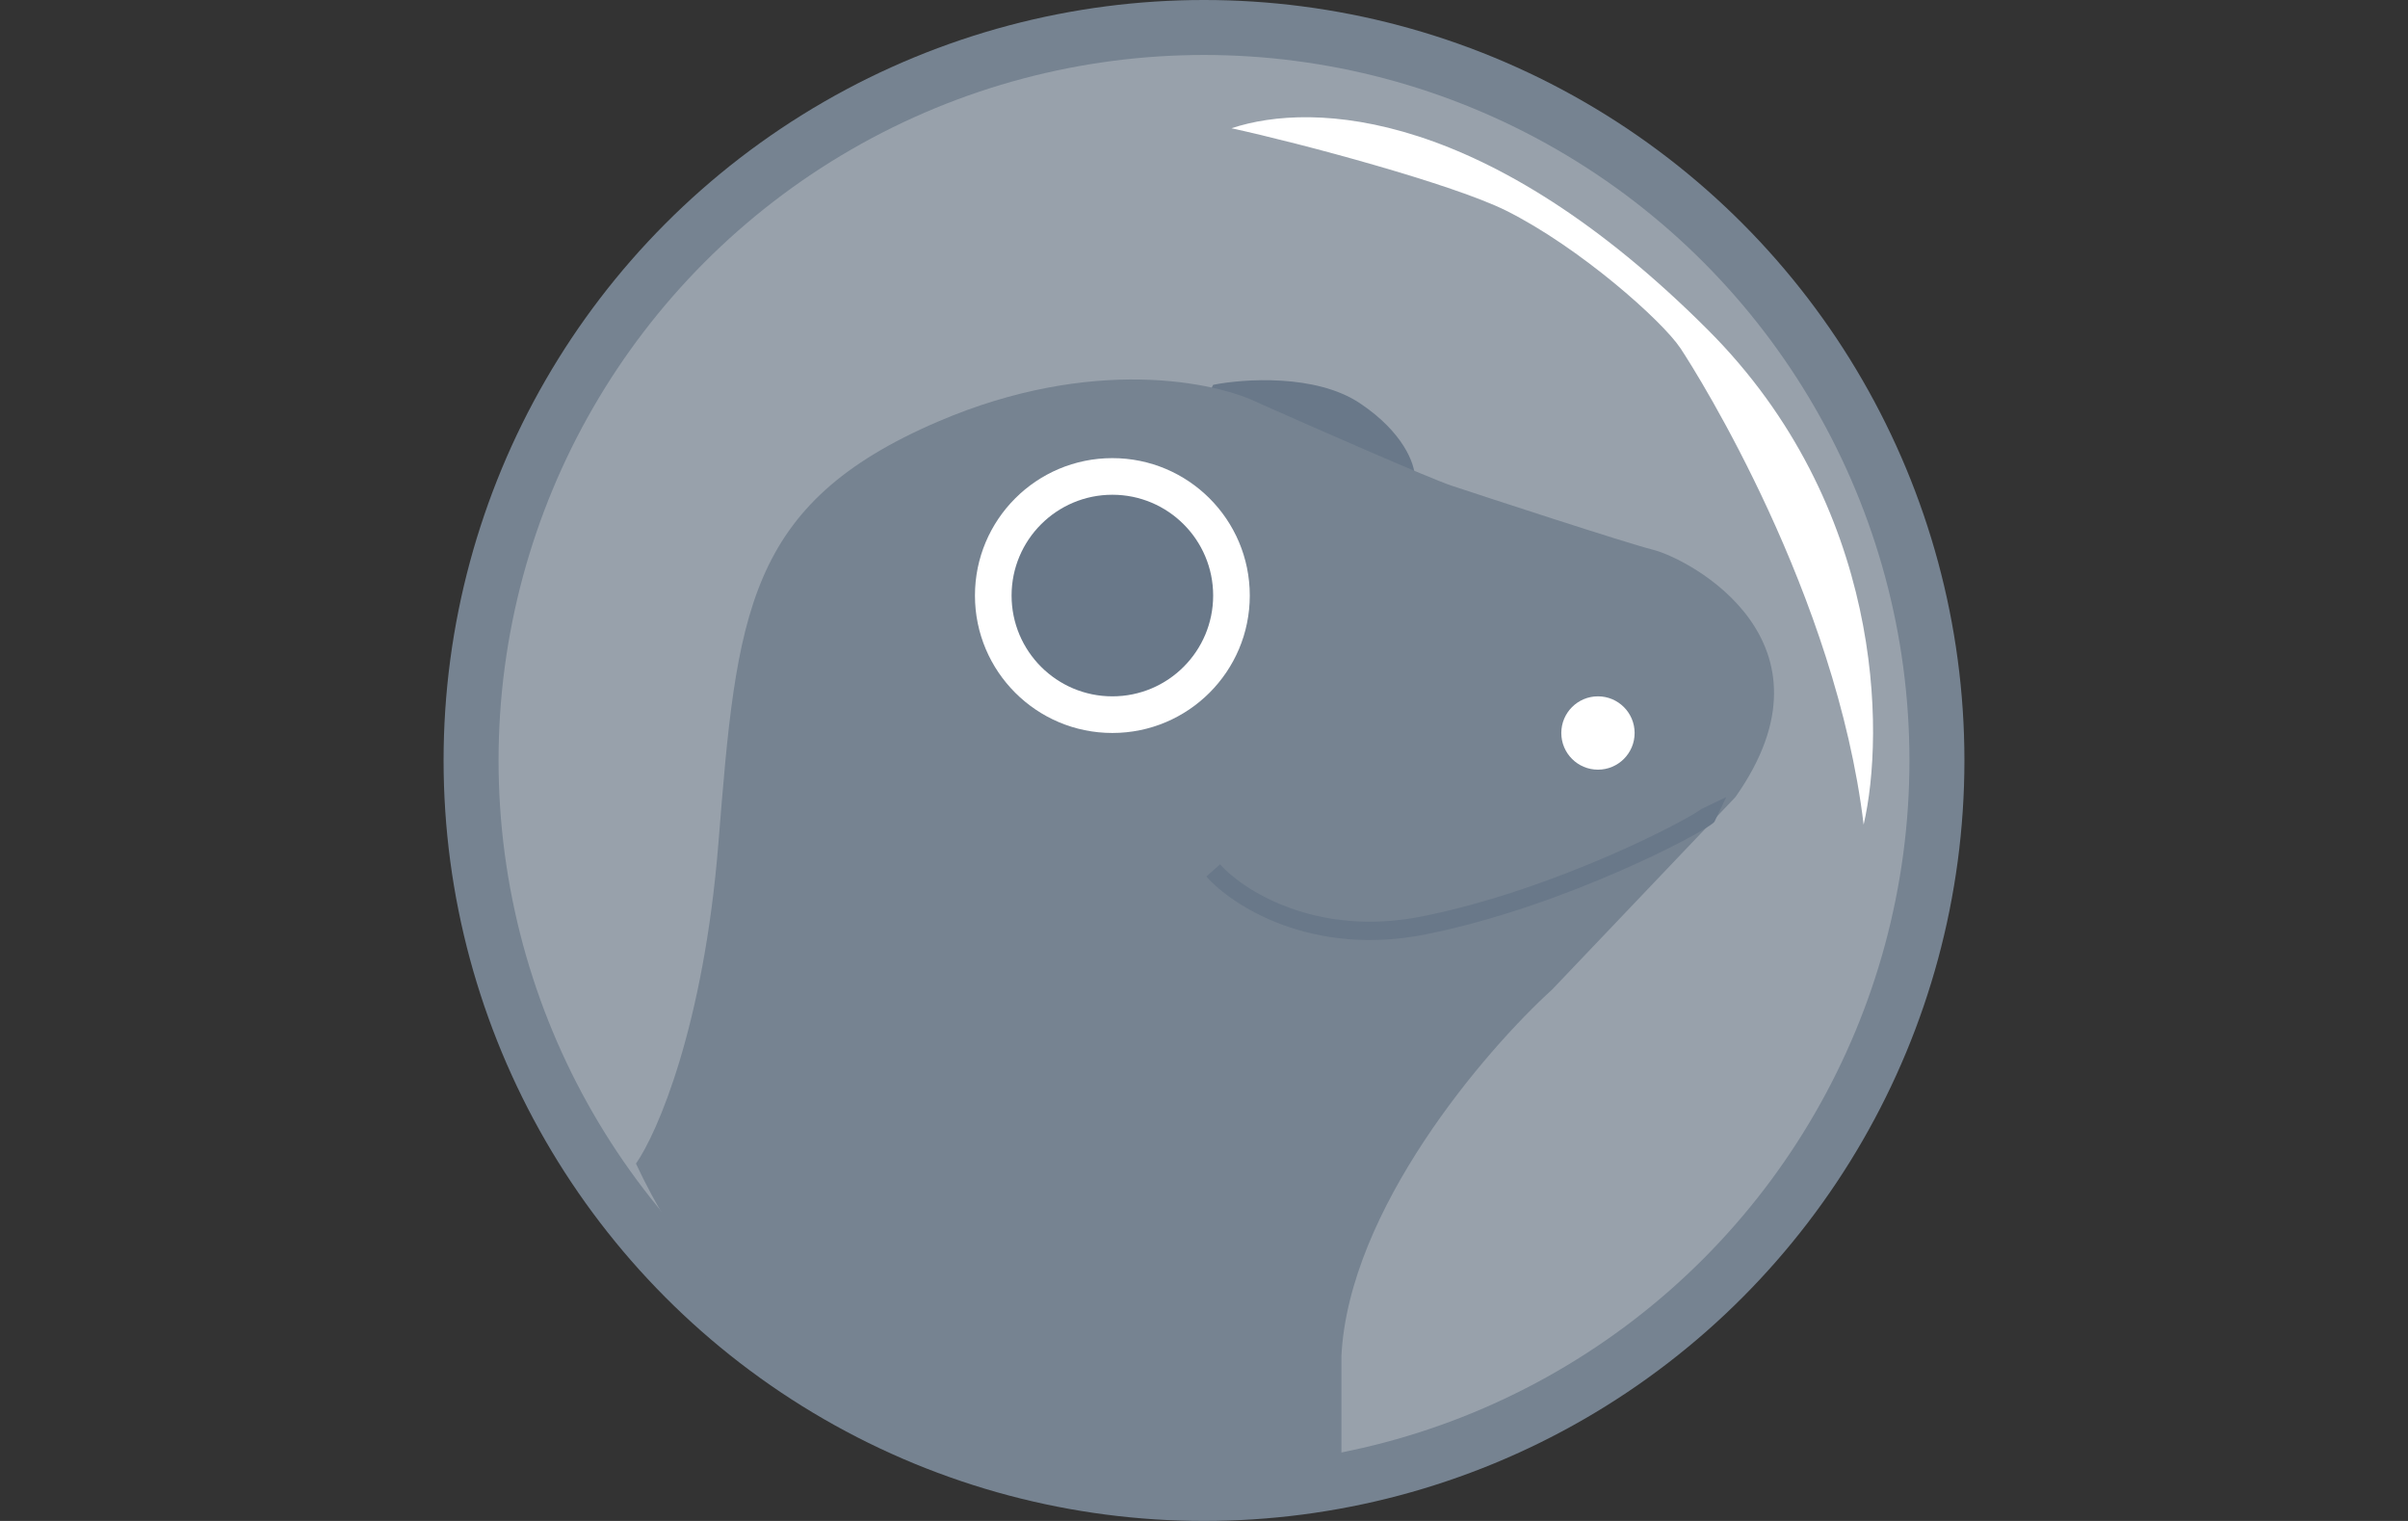 <svg width="76" height="48" viewBox="0 0 76 48" fill="none" xmlns="http://www.w3.org/2000/svg">
<rect x="0" y="0" width="76" height="48" fill="#333333" stroke="none"/>
<g id="76X48-CoinGecko">
<g id="CoinGecko">
<circle id="Ellipse 1672" cx="38" cy="24" r="24" fill="#768391"/>
<circle id="Ellipse 1673" cx="38" cy="24" r="22.265" fill="#98A1AB"/>
<path id="Vector 3207" d="M42.916 12.723C41.528 11.797 39.253 11.952 38.289 12.145L37.711 13.301L40.892 14.747L44.651 15.904V15.036C44.651 14.651 44.304 13.648 42.916 12.723Z" fill="#697889"/>
<path id="Vector 3206" d="M22.675 26.602C22.212 32.385 20.747 35.759 20.072 36.723C25.161 47.595 37.036 47.614 42.337 46.265V42.795C42.569 38.169 46.867 33.157 48.988 31.229L54.771 25.157C58.241 20.241 53.325 17.638 52.169 17.349C51.327 17.139 46.675 15.614 45.807 15.325C45.113 15.094 41.47 13.494 39.735 12.723C38.386 12.048 34.472 11.219 29.614 13.301C23.542 15.903 23.253 19.373 22.675 26.602Z" fill="#768391"/>
<path id="Vector 3208 (Stroke)" fill-rule="evenodd" clip-rule="evenodd" d="M51.055 27.518C49.382 28.246 47.192 29.049 44.996 29.488C41.415 30.205 38.905 28.598 38.073 27.662L38.505 27.278C39.216 28.077 41.525 29.593 44.883 28.921C47.025 28.493 49.172 27.706 50.824 26.988C51.65 26.629 52.348 26.289 52.856 26.021C53.111 25.887 53.316 25.773 53.465 25.683C53.539 25.639 53.598 25.602 53.641 25.573C53.677 25.548 53.693 25.535 53.698 25.531C53.7 25.53 54.482 25.157 54.482 25.157L54.108 25.939C54.069 25.979 54.015 26.018 53.965 26.051C53.91 26.089 53.842 26.132 53.762 26.18C53.601 26.276 53.386 26.396 53.126 26.533C52.604 26.808 51.893 27.154 51.055 27.518Z" fill="#697889"/>
<path id="Vector 3209" d="M47.542 6.651C45.874 5.817 41.084 4.53 38.867 4.048C41.47 3.181 46.964 3.47 53.904 10.41C59.455 15.961 59.494 23.133 58.819 26.024C57.952 18.795 53.614 11.855 53.036 10.988C52.458 10.12 49.855 7.807 47.542 6.651Z" fill="white"/>
<circle id="Ellipse 1674" cx="35.108" cy="18.795" r="4.337" fill="white"/>
<circle id="Ellipse 1676" cx="50.434" cy="23.133" r="1.157" fill="white"/>
<circle id="Ellipse 1675" cx="35.108" cy="18.795" r="3.181" fill="#697889"/>
</g>
</g>
</svg>
